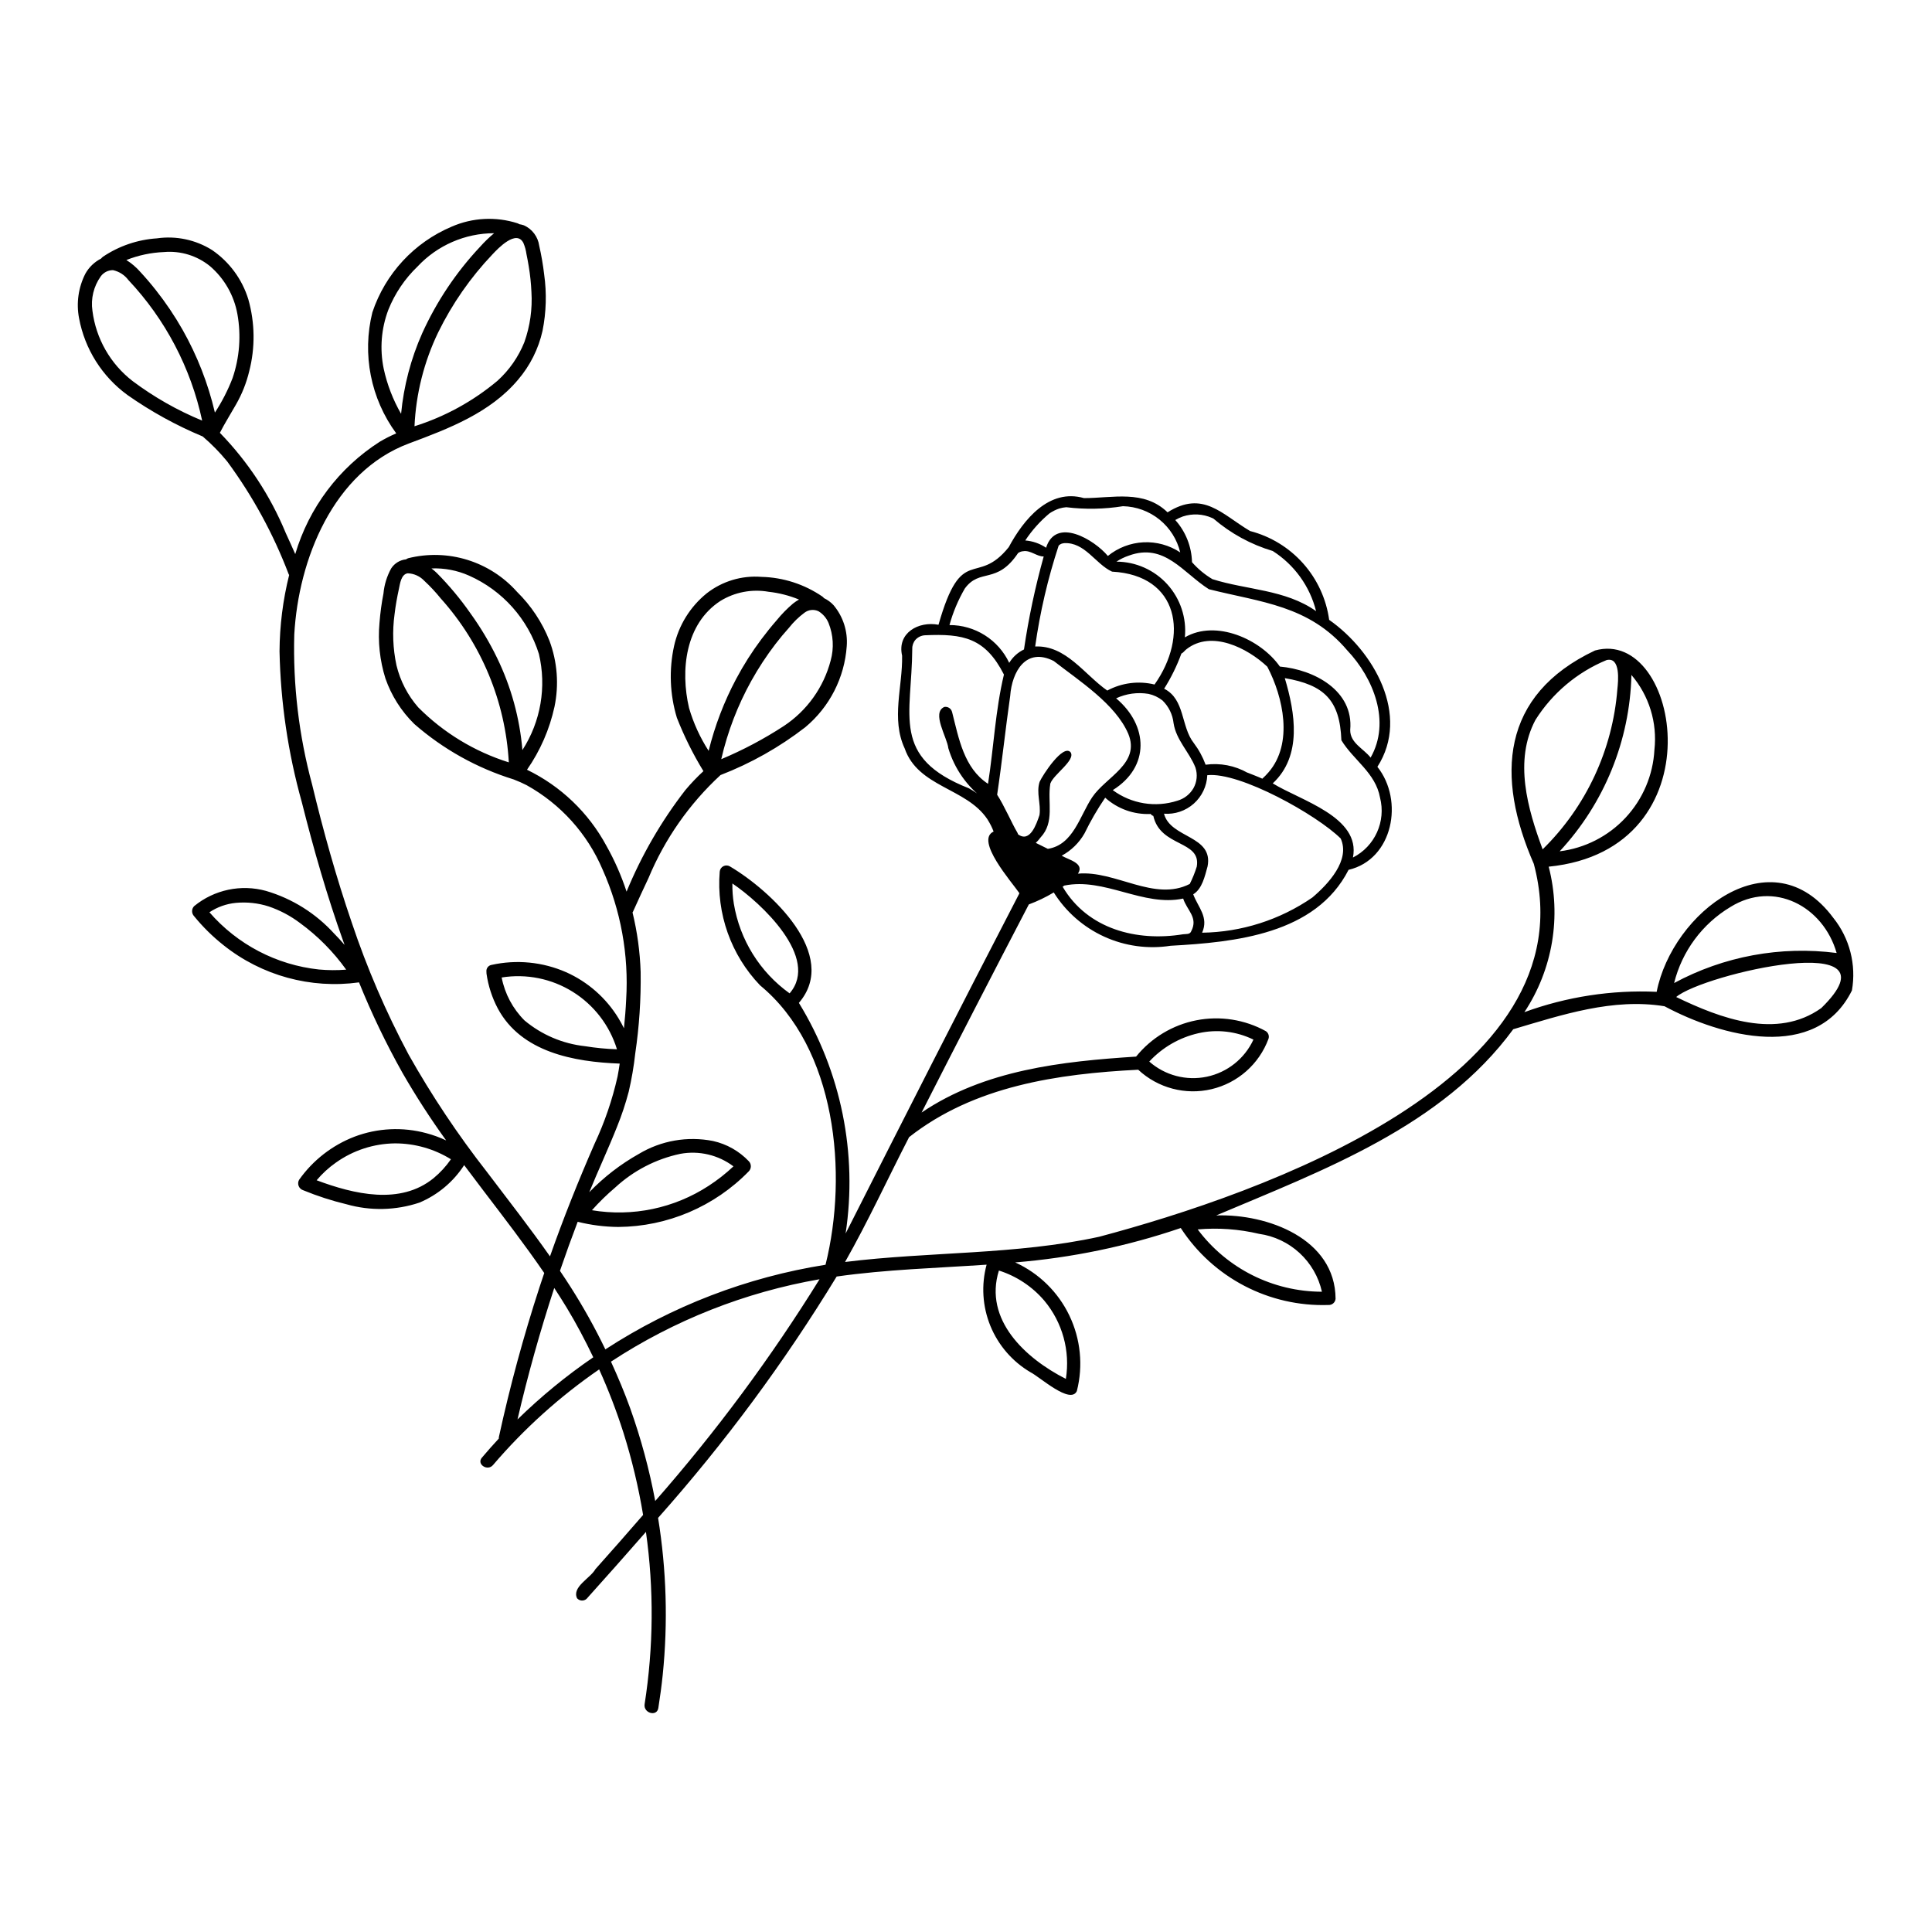 <?xml version="1.0" encoding="UTF-8"?>
<!-- The Best Svg Icon site in the world: iconSvg.co, Visit us! https://iconsvg.co -->
<svg fill="#000000" width="800px" height="800px" version="1.1" viewBox="144 144 512 512" xmlns="http://www.w3.org/2000/svg">
 <path d="m629.87 387.28c-16.305-22.086-42.695-1.465-46.836 19.562-11.926-0.535-23.84 1.293-35.055 5.391 7.516-11.359 9.855-25.371 6.441-38.555 45.199-4.488 34.832-63.605 12.266-57.289-24.992 11.816-26.312 33.43-16.207 56.551 15.18 56.977-72.699 87.516-115.19 98.816-22.137 4.832-44.945 3.902-67.336 6.68 6.121-10.781 11.289-22.062 16.969-33.078 17.238-13.578 39.41-16.785 60.723-17.871v0.004c5.211 4.859 12.512 6.793 19.445 5.148 6.938-1.645 12.594-6.648 15.07-13.332 0.254-0.758-0.027-1.594-0.695-2.039-5.609-3.09-12.129-4.109-18.418-2.879-6.285 1.234-11.938 4.637-15.969 9.621-19.645 1.27-40.121 3.508-56.844 14.824 9.387-18.43 18.859-36.812 28.418-55.152h0.004c2.293-0.852 4.5-1.91 6.602-3.172 3.211 5.125 7.856 9.195 13.359 11.707 5.5 2.512 11.621 3.352 17.598 2.422 17.098-0.941 38.461-3.043 47.168-20.121 11.816-2.773 14.727-18.414 7.641-27.301 8.781-13.676-0.953-30.656-12.777-38.945l-0.004-0.004c-0.766-5.555-3.168-10.762-6.898-14.953-3.731-4.191-8.621-7.18-14.055-8.586-7.492-4.426-12.465-10.898-21.875-4.957-6.242-6.059-14.504-3.773-22.148-3.766-9.273-2.656-16.031 5.723-19.938 12.996-8.617 10.723-12.41-1.238-18.617 20.566-5.305-1.016-11.023 2.168-9.645 8.188 0.164 8.188-2.965 16.75 0.684 24.586 3.547 10.277 16.301 10.441 21.875 18.703l0.156 0.242-0.004 0.004c0.617 0.973 1.133 2.004 1.539 3.082-5.004 2.281 4.824 13.395 6.836 16.332-0.039 0.074-0.074 0.148-0.102 0.227-15.441 29.766-30.773 59.953-45.957 89.965 3.203-21.195-1.184-42.84-12.379-61.121 10.934-12.73-7.547-29.816-18.238-36.141v-0.004c-0.527-0.332-1.188-0.367-1.75-0.094-0.559 0.277-0.934 0.82-0.992 1.441-0.922 11.125 2.977 22.105 10.703 30.16 20.141 16.594 23.375 49.844 17.336 74.035-20.809 3.301-40.688 10.938-58.348 22.426-2.746-5.699-5.828-11.227-9.227-16.559-0.914-1.43-1.848-2.848-2.801-4.25l0.109-0.324c1.457-4.254 2.984-8.48 4.586-12.68 3.519 0.879 7.133 1.34 10.758 1.371 13.035-0.098 25.488-5.406 34.586-14.742 0.723-0.738 0.73-1.918 0.016-2.668-2.555-2.691-5.856-4.562-9.48-5.367-6.754-1.34-13.766-0.121-19.672 3.422-4.852 2.723-9.277 6.144-13.137 10.152 2.383-5.844 5.066-11.562 7.391-17.43v-0.004c1.215-2.996 2.234-6.07 3.059-9.199 0.781-3.344 1.359-6.731 1.734-10.145 1.059-7.148 1.535-14.367 1.43-21.594-0.172-5.32-0.895-10.605-2.152-15.773 0.039-0.055 0.078-0.113 0.109-0.176 1.359-2.988 2.711-5.977 4.125-8.941 4.316-10.367 10.828-19.676 19.082-27.293 8.059-3.113 15.621-7.379 22.453-12.664 6.445-5.367 10.414-13.125 11-21.488 0.301-3.941-0.953-7.844-3.492-10.871-0.719-0.781-1.582-1.414-2.539-1.863-0.125-0.156-0.27-0.293-0.422-0.418-4.766-3.266-10.379-5.082-16.156-5.219-5.203-0.41-10.375 1.145-14.492 4.356-4.379 3.543-7.43 8.461-8.656 13.961-1.379 6.297-1.125 12.848 0.742 19.02 1.926 4.914 4.281 9.648 7.035 14.148-1.707 1.574-3.312 3.254-4.801 5.035-6.371 8.227-11.605 17.27-15.566 26.891-1.383-4.223-3.176-8.297-5.356-12.168-4.723-8.75-12.082-15.793-21.031-20.129 3.504-5.035 5.981-10.711 7.289-16.707 1.215-5.832 0.75-11.891-1.336-17.473-1.926-4.879-4.856-9.297-8.598-12.969-3.535-3.973-8.09-6.906-13.172-8.477-5.078-1.57-10.492-1.719-15.656-0.434-0.207 0.066-0.398 0.172-0.574 0.301-1.609 0.16-3.062 1.043-3.941 2.402-1.137 2.055-1.836 4.324-2.051 6.66-0.5 2.562-0.848 5.152-1.051 7.758-0.457 4.969 0.078 9.98 1.574 14.746 1.586 4.555 4.203 8.688 7.648 12.066 7.644 6.68 16.605 11.68 26.305 14.684 0.051 0.02 0.102 0.043 0.156 0.059l0.047 0.02h-0.004c1.113 0.426 2.203 0.914 3.262 1.453 9.012 5 16.094 12.859 20.129 22.34 4.832 10.816 6.977 22.641 6.254 34.469-0.117 2.543-0.324 5.082-0.586 7.613-0.445-0.914-0.93-1.809-1.461-2.668v-0.004c-3.281-5.375-8.117-9.625-13.871-12.188-6.215-2.727-13.137-3.402-19.766-1.93-0.852 0.148-1.445 0.938-1.348 1.801-0.012 0.172-0.004 0.344 0.02 0.512 0.457 3.223 1.469 6.344 2.988 9.223 6.219 11.605 20.172 14.172 32.312 14.617-0.172 1.172-0.355 2.34-0.582 3.496h-0.004c-1.379 6.129-3.422 12.086-6.09 17.773-4.289 9.809-8.25 19.73-11.801 29.816-5.352-7.613-11.09-14.957-16.707-22.371-7.691-9.832-14.633-20.23-20.762-31.109-5.981-11.207-11.02-22.895-15.055-34.945-4.117-12.02-7.555-24.293-10.52-36.645v0.004c-3.492-12.938-5.086-26.316-4.723-39.715 1.102-19.887 10.297-43.125 30.359-50.637l0.035-0.016c0.055-0.016 0.113-0.039 0.168-0.062 10.398-3.871 21.375-8.066 28.723-16.801 3.199-3.734 5.434-8.195 6.508-12.992 0.984-4.918 1.129-9.965 0.43-14.93-0.301-2.559-0.738-5.094-1.312-7.606-0.328-2.383-1.859-4.426-4.051-5.41-0.398-0.141-0.809-0.242-1.227-0.301-0.148-0.102-0.312-0.188-0.488-0.246-5.731-1.828-11.93-1.508-17.441 0.902-9.941 4.199-17.594 12.473-21.008 22.711-2.762 11.098-0.445 22.848 6.324 32.066-1.496 0.645-2.953 1.383-4.356 2.211-10.812 6.906-18.766 17.48-22.406 29.781-0.84-1.898-1.688-3.797-2.562-5.684h0.004c-4.082-9.84-9.992-18.82-17.418-26.457 1.305-2.539 2.828-4.949 4.238-7.438 1.605-2.781 2.801-5.781 3.547-8.906 1.602-6.25 1.516-12.812-0.242-19.02-1.629-5.316-5.016-9.926-9.605-13.066-4.352-2.734-9.531-3.832-14.617-3.102-5.121 0.336-10.059 2.019-14.316 4.883-0.18 0.137-0.344 0.297-0.484 0.473-1.758 0.891-3.207 2.289-4.168 4.008-1.848 3.633-2.438 7.777-1.676 11.781 1.516 8.176 6.102 15.465 12.82 20.363 6.234 4.379 12.926 8.066 19.957 10.996 2.356 2.016 4.531 4.234 6.5 6.637 6.754 9.172 12.23 19.215 16.277 29.859 0.039 0.074 0.082 0.145 0.129 0.211-1.652 6.613-2.508 13.398-2.551 20.215 0.277 13.531 2.262 26.977 5.91 40.012 3.133 12.457 6.672 24.828 11.008 36.922 0.105 0.297 0.219 0.59 0.328 0.887-0.875-1.008-1.773-2-2.711-2.949l-0.004 0.004c-4.875-5.387-11.145-9.324-18.117-11.371-6.625-1.824-13.723-0.32-19.039 4.035-0.723 0.738-0.73 1.918-0.016 2.668 2.312 2.84 4.934 5.422 7.809 7.691 10.109 8.066 23.09 11.625 35.898 9.848 3.316 8.215 7.156 16.211 11.492 23.934 3.551 6.18 7.426 12.172 11.598 17.949-1.68-0.793-3.43-1.43-5.227-1.91-6.285-1.707-12.953-1.387-19.047 0.914-5.922 2.277-11.035 6.254-14.695 11.434-0.289 0.504-0.332 1.113-0.113 1.656 0.215 0.539 0.668 0.953 1.223 1.121 3.715 1.531 7.543 2.769 11.449 3.707 6.336 1.801 13.066 1.652 19.316-0.434 4.863-2.043 9.004-5.508 11.867-9.941 1.699 2.281 3.414 4.555 5.144 6.816 5.465 7.172 10.98 14.336 16.078 21.777-0.414 1.23-0.832 2.461-1.234 3.695-4.269 13.09-7.875 26.383-10.801 39.836-0.012 0.109-0.016 0.227-0.004 0.34-1.535 1.652-3.031 3.344-4.488 5.066-1.469 1.727 1.48 3.676 2.945 1.961 8.23-9.641 17.691-18.164 28.133-25.352 2.469 5.457 4.613 11.051 6.434 16.754 2.25 7.137 3.992 14.426 5.215 21.812-4.172 4.82-8.379 9.605-12.625 14.355-1.367 2.445-6.289 4.695-4.879 7.731h0.004c0.641 0.73 1.754 0.809 2.496 0.176 5.289-5.875 10.539-11.801 15.758-17.77h-0.004c2.133 15.156 2.016 30.539-0.348 45.656-0.375 2.379 3.254 3.414 3.633 1.023 0.461-2.922 0.859-5.852 1.164-8.793 1.41-13.859 0.996-27.84-1.23-41.594 17.66-19.859 33.5-41.266 47.324-63.965 13.168-1.875 26.484-2.234 39.742-3.144h-0.004c-1.453 5.371-1.102 11.07 1 16.223 2.106 5.152 5.844 9.473 10.641 12.293 2.426 1.207 10.566 8.652 12.273 4.981 1.711-6.695 1.008-13.781-1.98-20.016-2.984-6.231-8.07-11.215-14.363-14.078 14.949-1.215 29.688-4.277 43.883-9.117 8.57 13.191 23.422 20.93 39.141 20.398 0.965 0.055 1.801-0.672 1.887-1.637-0.09-15.93-18.035-22.547-31.637-22.094 28.406-12.023 59.824-23.566 78.719-49.344 12.93-3.824 26.445-8.324 40.09-6.09 14.992 8.027 40.211 14.918 49.664-4.188 1.191-6.809-0.594-13.805-4.91-19.207zm-47.43-44.594c-0.355 6.723-3.07 13.102-7.66 18.023-4.594 4.922-10.77 8.07-17.449 8.895 11.832-12.734 18.598-29.359 19.012-46.734 4.684 5.477 6.891 12.652 6.098 19.816zm-31.539-7.894h0.004c4.488-7.109 11.074-12.652 18.848-15.863 3.773-0.93 3.09 5.66 2.867 7.695v0.004c-1.254 16.082-8.289 31.164-19.805 42.457-4-10.793-7.641-23.465-1.91-34.293zm-89.336 83.027c4.922-1.125 10.078-0.527 14.609 1.688-2.332 5.043-6.906 8.684-12.344 9.832-5.434 1.145-11.09-0.34-15.262-4.012 3.477-3.754 8.008-6.371 12.996-7.508zm-108.31-10.57c-7.887-5.652-13.207-14.207-14.785-23.785-0.285-1.762-0.41-3.547-0.379-5.336 7.555 5.102 23.297 19.719 15.164 29.121zm-46.207 51.441c4.84-4.465 10.789-7.543 17.23-8.91 4.953-0.922 10.066 0.281 14.094 3.316-2.031 1.914-4.231 3.641-6.574 5.16-9.133 5.957-20.172 8.266-30.93 6.465 1.918-2.152 3.984-4.168 6.18-6.031zm50.129-152.3c1.066-0.824 2.508-0.984 3.731-0.41 1.195 0.73 2.133 1.824 2.668 3.121 1.27 3.16 1.469 6.648 0.566 9.93-1.859 7.125-6.285 13.316-12.43 17.375-5.246 3.422-10.793 6.359-16.57 8.785 1.664-7.246 4.34-14.223 7.945-20.723 1.902-3.422 4.051-6.699 6.43-9.805 1.137-1.488 2.344-2.926 3.594-4.32 1.176-1.492 2.543-2.82 4.066-3.953zm-25.379 36.594c-2.269-3.516-4.019-7.34-5.191-11.355-2.336-9.996-1.016-22.309 8.316-28.379l-0.004 0.004c3.809-2.34 8.344-3.203 12.742-2.43 2.781 0.305 5.5 1 8.086 2.062-0.555 0.309-1.082 0.664-1.578 1.055-1.578 1.34-3.027 2.816-4.332 4.422-1.41 1.613-2.754 3.285-4.039 5-2.504 3.34-4.746 6.871-6.707 10.555-3.207 6.031-5.656 12.434-7.293 19.066zm-76.961-11.527c-2.793-3.195-4.769-7.016-5.766-11.137-0.957-4.457-1.129-9.043-0.504-13.559 0.258-2.254 0.672-4.492 1.152-6.711 0.301-1.379 0.57-3.859 2.336-4.121 1.668 0.062 3.246 0.777 4.391 1.996 1.559 1.445 3.008 3 4.344 4.652 10.789 12.008 17.156 27.34 18.051 43.457-9.066-2.84-17.305-7.844-24.004-14.578zm27.613 11.324-0.004-0.004c-0.715-8.473-2.984-16.742-6.699-24.391-2.008-4.144-4.375-8.109-7.07-11.844-2.656-3.809-5.637-7.383-8.91-10.684-0.445-0.434-0.922-0.84-1.418-1.219 3.422-0.133 6.832 0.52 9.961 1.91 8.863 3.934 15.602 11.488 18.504 20.738 2.074 8.738 0.5 17.941-4.367 25.488zm16.578 78.473-0.004-0.004c-5.894-0.645-11.469-3.016-16.02-6.82-3.109-3.106-5.219-7.07-6.059-11.383 6.531-1.051 13.227 0.293 18.84 3.793 5.617 3.496 9.777 8.906 11.719 15.234-2.844-0.094-5.676-0.371-8.48-0.824zm-53.344-179.55c-1.078-5.215-0.652-10.625 1.23-15.602 1.734-4.332 4.379-8.246 7.746-11.477 5.254-5.617 12.598-8.812 20.289-8.82-1.336 1.109-2.59 2.32-3.742 3.621-6.324 6.734-11.496 14.465-15.312 22.879-3.008 6.773-4.898 13.984-5.602 21.359-2.148-3.723-3.703-7.758-4.609-11.961zm14.449-9.633v-0.004c3.711-7.566 8.551-14.527 14.359-20.637 1.496-1.598 6.359-6.727 8.227-3.023h-0.004c0.395 0.93 0.664 1.906 0.801 2.906 0.223 1.082 0.426 2.172 0.605 3.262 0.375 2.242 0.613 4.508 0.715 6.777 0.281 4.527-0.355 9.066-1.879 13.344-1.57 3.906-4.008 7.402-7.133 10.227-6.465 5.418-13.93 9.512-21.977 12.039 0.395-8.637 2.531-17.105 6.285-24.895zm-80.957 12.941c-5.906-4.547-9.75-11.266-10.68-18.664-0.465-3.195 0.32-6.449 2.191-9.086 0.75-1.055 1.969-1.676 3.266-1.668 1.625 0.359 3.07 1.285 4.07 2.617 9.797 10.402 16.555 23.285 19.551 37.254-6.547-2.695-12.73-6.207-18.398-10.453zm21.777 8.324c-1.797-7.688-4.684-15.078-8.57-21.949-2.094-3.68-4.461-7.191-7.086-10.512-1.293-1.641-2.644-3.227-4.062-4.758-1.082-1.246-2.344-2.328-3.746-3.207 3.184-1.262 6.559-1.977 9.98-2.113 4.402-0.383 8.781 0.965 12.207 3.758 3.801 3.273 6.356 7.758 7.242 12.691 1.016 5.672 0.574 11.504-1.285 16.957-1.23 3.199-2.801 6.262-4.68 9.133zm27.555 147.59c-11.238-1.211-21.598-6.629-29.008-15.164 2.086-1.387 4.477-2.242 6.973-2.488 2.945-0.281 5.918 0.039 8.738 0.941 2.977 1.012 5.773 2.492 8.285 4.387 4.715 3.441 8.852 7.617 12.25 12.367-2.41 0.191-4.832 0.176-7.238-0.043zm30.402 55.297c-8.816 7.203-21.098 4.266-30.996 0.559 1.488-1.77 3.199-3.34 5.09-4.668 4.578-3.262 10.043-5.043 15.664-5.106 5.242-0.008 10.379 1.449 14.836 4.207-1.293 1.871-2.84 3.559-4.594 5.008zm22.23 63.949c2.734-11.75 5.981-23.363 9.742-34.844 1.117 1.711 2.219 3.434 3.277 5.18 2.59 4.269 4.91 8.691 7.066 13.188-7.16 4.898-13.883 10.414-20.086 16.477zm36.504 21.605v0.004c-1.559-8.348-3.777-16.559-6.629-24.555-1.508-4.203-3.246-8.312-5.098-12.371h-0.004c16.742-10.98 35.555-18.414 55.277-21.84-12.867 20.758-27.434 40.41-43.547 58.766zm107.72-171.01c2.527-1.363 4.621-3.41 6.043-5.906 1.594-3.281 3.426-6.445 5.481-9.461 3.293 2.965 7.625 4.516 12.055 4.312 0.164 0.246 0.41 0.43 0.695 0.512l0.004 0.008c1.902 8.363 12.73 6.398 11.516 13.426-0.492 1.582-1.113 3.117-1.855 4.598-9.422 4.809-19.711-3.648-29.637-2.727 1.859-2.809-2.559-3.68-4.301-4.762zm14.422-41.703c2.672-1.25 5.664-1.66 8.574-1.18 1.352 0.289 2.621 0.887 3.707 1.742 1.652 1.602 2.691 3.731 2.941 6.016 0.68 4.484 4.199 7.695 5.793 11.758v0.004c0.605 1.824 0.414 3.824-0.535 5.5-0.934 1.598-2.445 2.773-4.223 3.289-5.832 1.887-12.215 0.844-17.145-2.801 9.895-6.168 9.43-17.145 0.887-24.328zm-2.348-2.059c-6.062-4.231-10.949-12.055-19.105-11.676 1.277-9.082 3.359-18.035 6.227-26.746 0.234-0.238 0.52-0.414 0.832-0.523 0.191-0.047 0.387-0.086 0.586-0.117 5.555-0.324 8.312 5.531 12.734 7.547 17.789 0.957 20.344 17.066 11.254 29.914-4.231-1.035-8.691-0.461-12.527 1.602zm19.645-9.812c0.562-0.23 0.895-0.836 1.395-1.18 6.594-5.106 16.098-0.297 21.375 4.672 4.238 8.09 6.914 20.332 0.359 27.941h0.004c-0.527 0.613-1.09 1.191-1.688 1.734-1.285-0.59-2.676-1.086-3.957-1.613l0.035 0.039c-3.371-1.902-7.269-2.648-11.105-2.129-0.758-2.059-1.812-3.992-3.133-5.742-3.461-4.394-2.277-11.582-7.859-14.398v0.004c1.852-2.938 3.387-6.066 4.578-9.328zm-7.441 43.035v-0.004zm7.867 31.367c-12.254 1.996-25.289-1.359-31.898-12.598 0.145-0.102 0.289-0.203 0.434-0.309 10.695-2.207 20.91 5.695 31.508 3.441 1.016 3.152 4.047 5.027 2.121 8.68-0.344 0.891-1.391 0.68-2.164 0.785zm34.285-9.746c-8.605 5.93-18.773 9.176-29.219 9.328 1.812-4.141-1.059-6.695-2.359-10.176 2.379-1.438 3.082-4.809 3.801-7.383 1.621-8.266-9.82-7.398-11.543-13.973v-0.004c2.887 0.215 5.734-0.75 7.898-2.672 2.16-1.926 3.453-4.641 3.574-7.535 8.66-0.922 29.062 10.551 35.352 16.777 2.617 5.719-3.277 12.059-7.504 15.637zm17.926-26.484v-0.004c1.629 6.324-1.355 12.934-7.176 15.891 2.144-10.77-13.98-15.141-21.25-19.652 7.848-7.285 5.945-18.68 3.191-27.887 10.469 1.789 14.598 5.84 14.996 16.461 3.219 5.293 9.043 8.617 10.238 15.188zm-8.684-39.012c6.977 7.359 11.598 18.938 6.191 28.422-1.871-2.398-5.445-3.859-5.406-7.336 0.953-10.453-9.586-15.992-18.637-16.793-5.078-7.242-16.926-12.555-25.18-7.742 0.496-5.121-1.184-10.215-4.633-14.035-3.449-3.816-8.348-6.004-13.496-6.027 1.016-0.672 2.117-1.207 3.269-1.594l-0.004 0.004c9.461-3.488 14.352 4.535 21.227 8.895 13.824 3.488 26.531 4.258 36.668 16.207zm-43.578-35.477c2.551-0.844 5.324-0.703 7.773 0.395l0.348 0.168c4.578 3.938 9.934 6.859 15.715 8.582 5.727 3.652 9.836 9.352 11.484 15.938-8.176-5.773-18.375-5.586-27.48-8.48h0.004c-2.027-1.207-3.852-2.723-5.406-4.496-0.102-4.133-1.676-8.094-4.434-11.172 0.633-0.379 1.301-0.691 1.996-0.934zm-35.355-0.801 0.172-0.117v-0.004c0.762-0.5 1.586-0.902 2.449-1.191 0.602-0.18 1.223-0.297 1.852-0.344 4.996 0.613 10.051 0.523 15.023-0.27 3.527 0.078 6.926 1.324 9.672 3.539 2.746 2.219 4.68 5.277 5.504 8.707-2.879-1.91-6.293-2.848-9.742-2.68-3.449 0.172-6.758 1.438-9.434 3.621-3.613-4.328-13.785-10.418-16.375-2.18-1.641-1.109-3.539-1.773-5.516-1.93 1.773-2.684 3.926-5.094 6.394-7.156zm-22.406 19.879c4.012-5.477 8.457-0.949 14.105-9.383h-0.004c0.383-0.27 0.82-0.438 1.281-0.488 0.098-0.012 0.43-0.012 0.172-0.023 1.941-0.242 3.539 1.449 5.344 1.41v0.004c-2.258 8.094-4.004 16.324-5.227 24.641-1.621 0.777-2.981 2.008-3.91 3.547-1.414-3-3.656-5.539-6.461-7.312-2.805-1.773-6.055-2.711-9.375-2.703 0.934-3.394 2.305-6.648 4.074-9.691zm1.074 52.953c-20.742-8.176-15.105-19.199-15.008-36.977v0.004c-0.023-0.883 0.285-1.742 0.867-2.406 0.641-0.688 1.516-1.109 2.453-1.172 10.227-0.473 16.027 0.703 20.973 10.406-2.273 9.477-2.707 19.336-4.215 28.961-6.398-4.195-7.75-12.051-9.508-18.965h-0.004c-0.195-0.953-1.109-1.578-2.066-1.414-3.481 1.527 0.762 8.078 1.055 10.93 1.629 5.453 4.988 10.227 9.57 13.602-1.25-1.152-2.633-2.148-4.117-2.969zm17.727 14.465c0.457-0.43 0.871-0.902 1.238-1.41 3.875-4.098 1.793-9.422 2.606-14.215-0.141 0.211-0.012-0.059 0.023-0.141v0.027c0.789-2.383 6.805-6.211 5.34-8.293-2.012-2.223-7.402 6.078-8.195 7.852-0.945 2.894 0.402 5.879-0.031 8.793-0.801 2.406-2.508 7.441-5.676 5.125-0.074-0.25-0.184-0.492-0.328-0.711-1.164-1.922-3.391-6.988-5.219-9.789 1.297-8.68 2.203-17.445 3.453-26.141 0.473-6.547 4.219-13.016 11.543-9.297 6.738 5.258 16.367 11.387 19.754 19.285 3.269 7.93-5.91 11.391-9.559 16.824-3.301 4.922-4.984 12.609-11.754 13.672-1.062-0.527-2.129-1.055-3.195-1.582zm2.262 121.32v0.004c4.812 5.758 6.894 13.316 5.707 20.727-10.742-5.457-21.809-15.68-17.746-28.719 4.68 1.488 8.852 4.254 12.039 7.992zm56.91-17.715 0.004 0.004c4.004 0.562 7.746 2.332 10.719 5.07 2.977 2.742 5.047 6.324 5.934 10.27-12.961-0.02-25.16-6.137-32.926-16.516 5.453-0.477 10.945-0.082 16.273 1.176zm109.99-66.461c2.098-8.438 7.469-15.688 14.922-20.156 11.516-7.148 24.598-0.191 28.148 12.195h0.004c-14.84-1.926-29.906 0.859-43.074 7.961zm0.547 3.703c7.086-6.078 60.281-18.371 38.453 2.93-11.777 8.406-26.746 2.727-38.457-2.934z"/>
</svg>